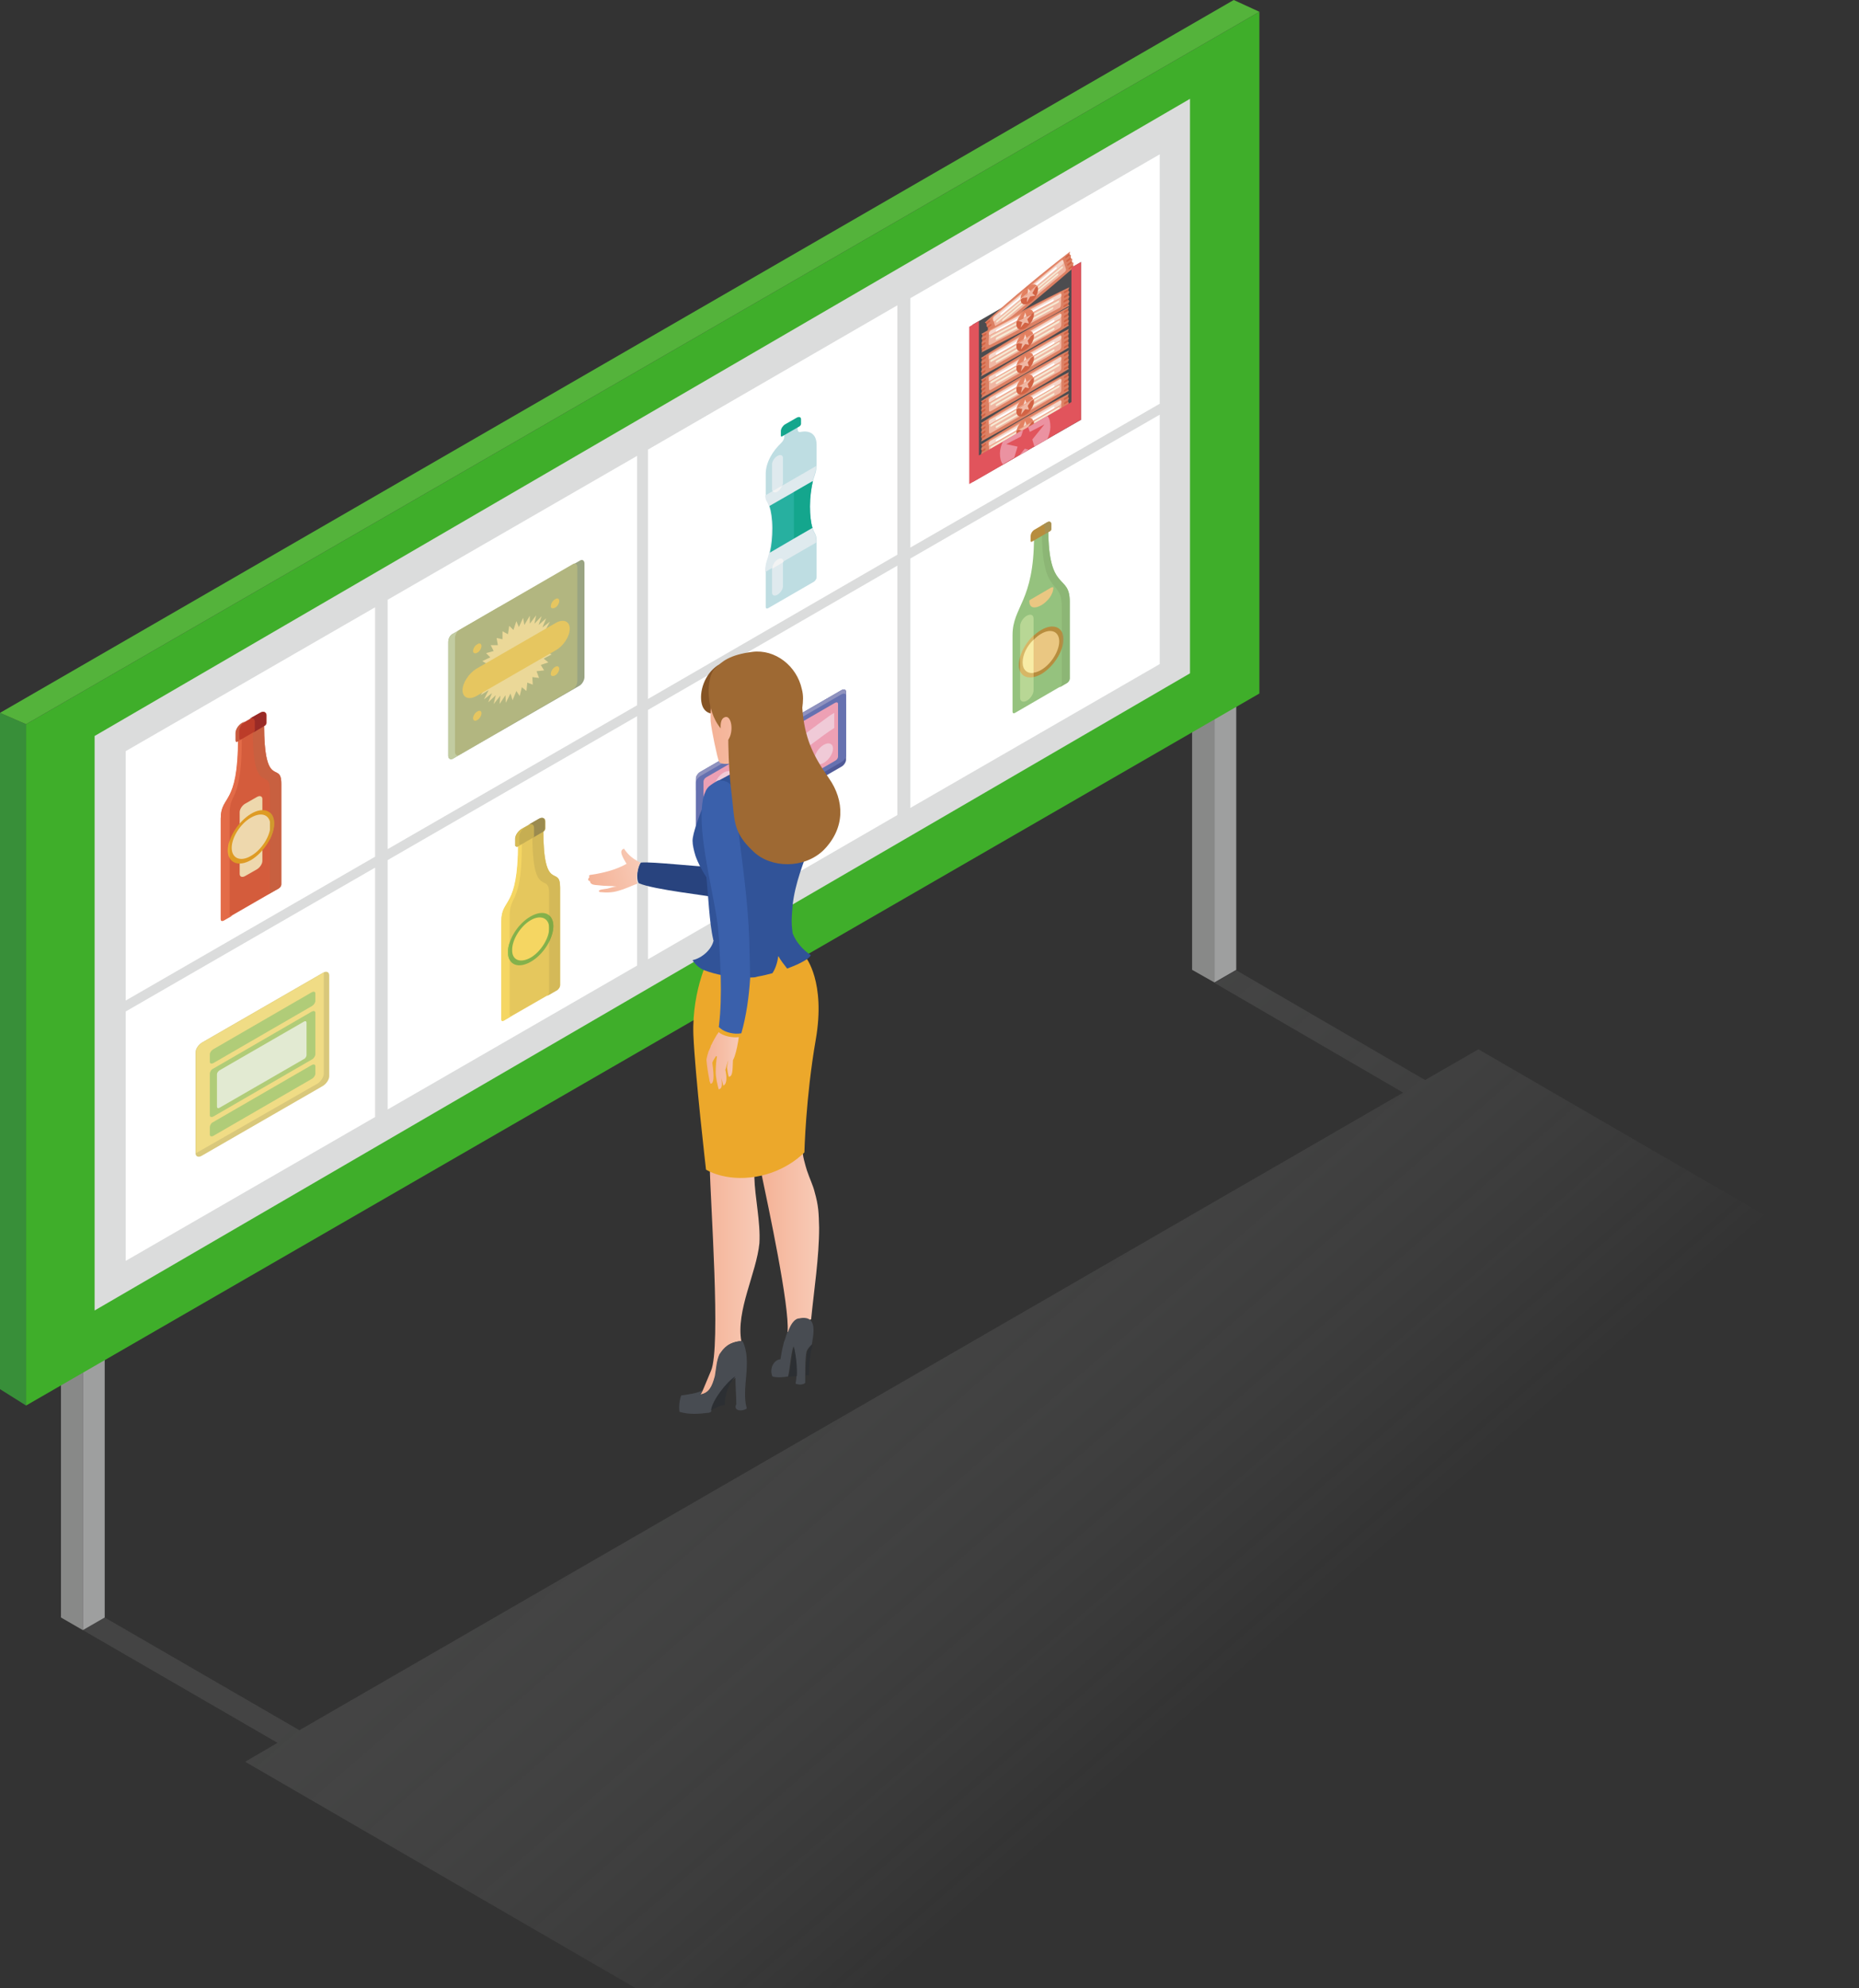 <?xml version="1.0" encoding="utf-8"?>
<!-- Generator: Adobe Illustrator 21.1.0, SVG Export Plug-In . SVG Version: 6.00 Build 0)  -->
<svg version="1.1" id="圖層_1" xmlns="http://www.w3.org/2000/svg" xmlns:xlink="http://www.w3.org/1999/xlink" x="0px" y="0px"
	 viewBox="0 0 442.1 472.7" style="enable-background:new 0 0 442.1 472.7;" xml:space="preserve">
<rect x="0" y="0" width="442.1" height="472.7" fill="#333333" stroke="none"/>
<style type="text/css">
	.st0{opacity:0.2;}
	.st1{fill:url(#SVGID_1_);}
	.st2{fill:#888988;}
	.st3{fill:#9E9F9F;}
	.st4{fill:#B4B4B5;}
	.st5{fill:#3FAE2A;}
	.st6{fill:#DBDCDC;}
	.st7{fill:#FFFFFF;}
	.st8{fill-rule:evenodd;clip-rule:evenodd;fill:#D45C3C;}
	.st9{fill-rule:evenodd;clip-rule:evenodd;fill:#C86040;}
	.st10{fill-rule:evenodd;clip-rule:evenodd;fill:#E36B48;}
	.st11{fill-rule:evenodd;clip-rule:evenodd;fill:#EED8AD;}
	.st12{fill-rule:evenodd;clip-rule:evenodd;fill:#DE9B24;}
	.st13{fill-rule:evenodd;clip-rule:evenodd;fill:#ECAC33;}
	.st14{fill-rule:evenodd;clip-rule:evenodd;fill:#D0992E;}
	.st15{fill-rule:evenodd;clip-rule:evenodd;fill:#E2CDA7;}
	.st16{fill-rule:evenodd;clip-rule:evenodd;fill:#BC3C29;}
	.st17{fill-rule:evenodd;clip-rule:evenodd;fill:#C85B3E;}
	.st18{fill-rule:evenodd;clip-rule:evenodd;fill:#992A26;}
	.st19{fill-rule:evenodd;clip-rule:evenodd;fill:#9AA482;}
	.st20{fill-rule:evenodd;clip-rule:evenodd;fill:#C2CCA1;}
	.st21{fill-rule:evenodd;clip-rule:evenodd;fill:#B2B680;}
	.st22{fill-rule:evenodd;clip-rule:evenodd;fill:#EBD898;}
	.st23{fill-rule:evenodd;clip-rule:evenodd;fill:#E6C660;}
	.st24{fill-rule:evenodd;clip-rule:evenodd;fill:#BEDDE2;}
	.st25{fill-rule:evenodd;clip-rule:evenodd;fill:#DFEAEE;}
	.st26{fill-rule:evenodd;clip-rule:evenodd;fill:#27B0A0;}
	.st27{fill-rule:evenodd;clip-rule:evenodd;fill:#14A68D;}
	.st28{fill-rule:evenodd;clip-rule:evenodd;fill:#F2F3F3;}
	.st29{fill-rule:evenodd;clip-rule:evenodd;fill:#4C4C4F;}
	.st30{fill-rule:evenodd;clip-rule:evenodd;fill:#DC8063;}
	.st31{fill-rule:evenodd;clip-rule:evenodd;fill:#F0B7A3;}
	.st32{fill-rule:evenodd;clip-rule:evenodd;fill:#F6EAD4;}
	.st33{fill-rule:evenodd;clip-rule:evenodd;fill:#D26344;}
	.st34{fill-rule:evenodd;clip-rule:evenodd;fill:#EE987A;}
	.st35{fill-rule:evenodd;clip-rule:evenodd;fill:#F5D8CC;}
	.st36{fill-rule:evenodd;clip-rule:evenodd;fill:#FFFFFF;}
	.st37{fill-rule:evenodd;clip-rule:evenodd;fill:#E38161;}
	.st38{fill-rule:evenodd;clip-rule:evenodd;fill:#E1545C;}
	.st39{fill-rule:evenodd;clip-rule:evenodd;fill:#EB92A1;}
	.st40{fill-rule:evenodd;clip-rule:evenodd;fill:#E5C75D;}
	.st41{fill-rule:evenodd;clip-rule:evenodd;fill:#D4B958;}
	.st42{fill-rule:evenodd;clip-rule:evenodd;fill:#F5D662;}
	.st43{fill-rule:evenodd;clip-rule:evenodd;fill:#C6AE52;}
	.st44{fill-rule:evenodd;clip-rule:evenodd;fill:#D7BB54;}
	.st45{fill-rule:evenodd;clip-rule:evenodd;fill:#9B8B4F;}
	.st46{fill-rule:evenodd;clip-rule:evenodd;fill:#84B14B;}
	.st47{fill-rule:evenodd;clip-rule:evenodd;fill:#8DBD4B;}
	.st48{fill-rule:evenodd;clip-rule:evenodd;fill:#80A945;}
	.st49{fill-rule:evenodd;clip-rule:evenodd;fill:#BCCEAD;}
	.st50{fill-rule:evenodd;clip-rule:evenodd;fill:#505A98;}
	.st51{fill-rule:evenodd;clip-rule:evenodd;fill:#8F92BF;}
	.st52{fill-rule:evenodd;clip-rule:evenodd;fill:#6671B0;}
	.st53{fill-rule:evenodd;clip-rule:evenodd;fill:#EDA0B4;}
	.st54{fill:#F0CAD7;}
	.st55{fill-rule:evenodd;clip-rule:evenodd;fill:#95C27E;}
	.st56{fill-rule:evenodd;clip-rule:evenodd;fill:#8CB675;}
	.st57{fill-rule:evenodd;clip-rule:evenodd;fill:#B78D3E;}
	.st58{fill-rule:evenodd;clip-rule:evenodd;fill:#A89152;}
	.st59{fill-rule:evenodd;clip-rule:evenodd;fill:#EAC782;}
	.st60{fill-rule:evenodd;clip-rule:evenodd;fill:#B8D795;}
	.st61{fill-rule:evenodd;clip-rule:evenodd;fill:#D7B766;}
	.st62{fill-rule:evenodd;clip-rule:evenodd;fill:#F8ECA6;}
	.st63{fill-rule:evenodd;clip-rule:evenodd;fill:#D9C87B;}
	.st64{fill-rule:evenodd;clip-rule:evenodd;fill:#F0DC85;}
	.st65{fill-rule:evenodd;clip-rule:evenodd;fill:#B0CC78;}
	.st66{fill-rule:evenodd;clip-rule:evenodd;fill:#E2EAD2;}
	.st67{fill:#388F39;}
	.st68{fill:#54B33B;}
	.st69{fill:#855324;}
	.st70{fill:url(#SVGID_2_);}
	.st71{fill:#28437E;}
	.st72{fill:#2C2F33;}
	.st73{fill:#484C52;}
	.st74{fill:url(#SVGID_3_);}
	.st75{fill:url(#SVGID_4_);}
	.st76{fill:#ECA82B;}
	.st77{fill:#315398;}
	.st78{fill:#3A60AB;}
	.st79{fill:url(#SVGID_5_);}
	.st80{fill:#9E6933;}
	.st81{fill:url(#SVGID_6_);}
</style>
<g class="st0">
	<linearGradient id="SVGID_1_" gradientUnits="userSpaceOnUse" x1="197.363" y1="288.572" x2="293.856" y2="399.965">
		<stop  offset="0" style="stop-color:#888988"/>
		<stop  offset="1" style="stop-color:#DBDCDC;stop-opacity:0"/>
	</linearGradient>
	<polygon class="st1" points="351.6,249.5 338.9,256.8 294,230.7 288.8,233.7 333.7,259.8 71.2,411.4 24.9,384.6 19.7,387.6 
		66,414.4 58.3,418.9 209.6,506.6 502.9,337.2 	"/>
</g>
<g>
	<polygon class="st2" points="19.7,387.6 14.5,384.6 14.5,309.2 19.7,312.2 	"/>
	<polygon class="st3" points="19.7,387.6 24.9,384.6 24.9,309.2 19.7,312.2 	"/>
	<polygon class="st4" points="24.9,309.2 19.7,306.2 14.5,309.2 19.7,312.2 	"/>
</g>
<g>
	<polygon class="st2" points="288.8,233.6 283.5,230.6 283.5,155.3 288.8,158.3 	"/>
	<polygon class="st3" points="288.8,233.6 294,230.6 294,155.3 288.8,158.3 	"/>
	<polygon class="st4" points="294,155.3 288.8,152.3 283.5,155.3 288.8,158.3 	"/>
</g>
<polygon class="st5" points="299.5,164.9 6.2,334.2 6.2,172.2 299.5,2.8 "/>
<polygon class="st6" points="283,160.1 22.5,311.6 22.5,175 283,23.5 "/>
<g>
	<polygon class="st7" points="89.2,203.7 29.9,237.9 29.9,178.6 89.2,144.4 	"/>
	<polygon class="st7" points="151.5,167.7 92.2,201.9 92.2,142.6 151.5,108.4 	"/>
	<polygon class="st7" points="213.4,131.9 154.1,166.2 154.1,106.9 213.4,72.6 	"/>
	<polygon class="st7" points="275.8,96 216.5,130.2 216.5,70.9 275.8,36.7 	"/>
	<polygon class="st7" points="89.2,265.6 29.9,299.8 29.9,240.5 89.2,206.3 	"/>
	<polygon class="st7" points="151.5,229.6 92.2,263.8 92.2,204.5 151.5,170.3 	"/>
	<polygon class="st7" points="213.4,193.8 154.1,228.1 154.1,168.8 213.4,134.5 	"/>
	<polygon class="st7" points="275.8,157.9 216.5,192.1 216.5,132.8 275.8,98.6 	"/>
</g>
<g>
	<g>
		<path class="st8" d="M56.7,175.6l6.1-3.5c0,16.2,4.1,8.5,4.1,14.3v23.9c0,0.4-0.3,0.8-0.7,1l-13,7.5c-0.4,0.2-0.7,0.1-0.7-0.3
			v-23.9C52.5,188.9,56.7,191.8,56.7,175.6z"/>
		<path class="st9" d="M66.9,210.3v-23.9c0-5.7-4.1,1.9-4.1-14.3l-2.1,1.2l-0.6,0.3v0.7c0.1,9.1,1.5,10.2,2.7,10.8
			c0.8,0.4,1.4,0.6,1.4,2.8v23.9c0,0.4-0.3,0.8-0.7,1l2.7-1.5C66.6,211.1,66.9,210.6,66.9,210.3z"/>
		<path class="st10" d="M54.6,217.4v-23.9c0-3.6,1.2-3.5,2-7.1c0.5-2,0.9-5.1,0.9-10.6l0-0.7l-0.9,0.5c0,16.2-4.1,13.3-4.1,19.1
			v23.9c0,0.4,0.3,0.5,0.7,0.3l2.1-1.2C54.9,217.9,54.6,217.7,54.6,217.4z"/>
	</g>
	<g>
		<path class="st11" d="M58.3,191.1l2.8-1.6c0.7-0.4,1.3-0.2,1.3,0.5v14.7c0,0.7-0.6,1.6-1.3,2l-2.8,1.6c-0.7,0.4-1.3,0.2-1.3-0.5
			v-14.7C57,192.4,57.6,191.5,58.3,191.1z"/>
		<path class="st12" d="M59.7,204.5c3-1.8,5.5-5.7,5.5-8.7c0-3-2.5-4.1-5.5-2.3c-3,1.8-5.5,5.7-5.5,8.7
			C54.2,205.2,56.7,206.2,59.7,204.5z"/>
		<path class="st11" d="M59.7,203.5c2.5-1.4,4.6-4.7,4.6-7.2c0-2.5-2-3.4-4.6-1.9c-2.5,1.4-4.6,4.7-4.6,7.2
			C55.1,204.1,57.2,205,59.7,203.5z"/>
		<path class="st13" d="M54.6,204c-0.3-0.5-0.4-1.1-0.4-1.8c0-0.7,0.1-1.5,0.4-2.3V204z"/>
		<path class="st14" d="M64.2,193.2c0.6,0.5,1,1.4,1,2.6c0,1.2-0.4,2.5-1,3.8V193.2z"/>
		<path class="st15" d="M64.2,195.7c0,0.2,0,0.4,0,0.6c0,0.2,0,0.4,0,0.7V195.7z"/>
	</g>
	<g>
		<path class="st16" d="M56.5,176.3l6.4-3.7c0.3-0.1,0.5-0.5,0.5-0.7v-1.8c0-0.8-0.7-1.1-1.5-0.6l-4.3,2.5c-0.8,0.5-1.5,1.5-1.5,2.4
			v1.8C56.1,176.4,56.3,176.5,56.5,176.3z"/>
		<path class="st17" d="M56.5,176.3l0.1-0.1l0.7-0.4c-0.2,0.1-0.4,0-0.4-0.2v-1.8c0-0.8,0.7-1.9,1.5-2.4l-0.9,0.5
			c-0.8,0.5-1.5,1.5-1.5,2.4v1.8C56.1,176.4,56.3,176.5,56.5,176.3z"/>
		<path class="st18" d="M60.2,174.2l2.5-1.5l0.1-0.1c0.3-0.1,0.5-0.5,0.5-0.7v-1.8c0-0.8-0.7-1.1-1.5-0.6l-2.7,1.5
			c0.8-0.5,1.5-0.2,1.5,0.6v1.8C60.7,173.7,60.5,174,60.2,174.2z"/>
	</g>
</g>
<g>
	<path class="st19" d="M107.7,150.7l30.2-17.4c0.6-0.4,1.1,0,1.1,0.7v27c0,0.7-0.5,1.6-1.1,2l-30.2,17.4c-0.6,0.3-1.1,0-1.1-0.7v-27
		C106.6,151.9,107,151,107.7,150.7z"/>
	<path class="st20" d="M107.7,150.7l11-6.4v29.7l-11,6.4c-0.6,0.3-1.1,0-1.1-0.7v-27C106.6,151.9,107,151,107.7,150.7z"/>
	<path class="st21" d="M109.2,149.8l27.1-15.7c0.5-0.3,1,0,1,0.8v27c0,0.7-0.4,1.6-1,1.9l-27.1,15.7c-0.5,0.3-1,0-1-0.8v-27
		C108.2,151,108.7,150.1,109.2,149.8z"/>
	<polygon class="st22" points="122.8,147.7 123.4,149.1 124.4,146.9 124.7,148.6 126,146.4 126,148.3 127.5,146.3 127.1,148.3 
		128.8,146.5 128.1,148.6 129.9,147 129,149.2 130.8,147.8 129.6,150 131.5,149 130,151 131.8,150.4 130.2,152.2 131.9,152 
		130.1,153.6 131.7,153.7 129.8,155.1 131.2,155.6 129.3,156.6 130.4,157.5 128.6,158.1 129.4,159.4 127.6,159.6 128.2,161.2 
		126.6,161 126.7,162.8 125.4,162.3 125.2,164.3 124.1,163.4 123.6,165.5 122.8,164.3 121.9,166.5 121.4,164.9 120.3,167.1 
		120.2,165.3 118.8,167.4 119,165.4 117.4,167.4 117.9,165.3 116.1,167 117,164.8 115.1,166.3 116.2,164.1 114.3,165.3 115.7,163.2 
		113.8,164.1 115.4,162.1 113.6,162.5 115.3,160.8 113.7,160.9 115.5,159.4 114,159.1 115.9,157.9 114.7,157.2 116.6,156.3 
		115.6,155.3 117.4,154.8 116.7,153.4 118.4,153.4 118.1,151.7 119.5,152 119.5,150.1 120.8,150.8 121.1,148.8 122.1,149.8 	"/>
	<path class="st23" d="M113.3,159l18.9-10.9c1.8-1,3.3-0.4,3.3,1.4l0,0c0,1.8-1.5,4.1-3.3,5.1l-18.9,10.9c-1.8,1-3.3,0.4-3.3-1.4
		l0,0C110,162.4,111.5,160.1,113.3,159z"/>
	<g>
		<g>
			<path class="st23" d="M113.5,155.2c0.6-0.3,1-1.1,1-1.6c0-0.6-0.5-0.8-1-0.4c-0.6,0.3-1,1.1-1,1.6
				C112.5,155.3,113,155.5,113.5,155.2z"/>
			<path class="st23" d="M132,144.5c0.6-0.3,1-1.1,1-1.6c0-0.6-0.5-0.8-1-0.4c-0.6,0.3-1,1.1-1,1.6
				C130.9,144.6,131.4,144.8,132,144.5z"/>
		</g>
		<g>
			<path class="st23" d="M113.5,171.2c0.6-0.3,1-1.1,1-1.6c0-0.6-0.5-0.8-1-0.4c-0.6,0.3-1,1.1-1,1.6S113,171.6,113.5,171.2z"/>
			<path class="st23" d="M132,160.6c0.6-0.3,1-1.1,1-1.6s-0.5-0.8-1-0.4c-0.6,0.3-1,1.1-1,1.6C130.9,160.7,131.4,160.9,132,160.6z"
				/>
		</g>
	</g>
</g>
<g>
	<g>
		<path class="st24" d="M194.2,105.8v4.7c0,0.8-0.1,1.5-0.4,2.4c-0.7,1.9-1.1,4.7-1.1,7.6c0,2.9,0.4,5.2,1.1,6.3
			c0.3,0.5,0.4,1.1,0.4,1.8v8.7c0,0.3-0.3,0.8-0.6,1l-10.9,6.3c-0.3,0.2-0.6,0.1-0.6-0.3v-8.7c0-0.8,0.1-1.5,0.4-2.4
			c0.7-1.9,1.1-4.7,1.1-7.6c0-2.9-0.4-5.2-1.1-6.3c-0.3-0.5-0.4-1.1-0.4-1.9v-4.7c0-2.8,1.7-5.5,3.7-7.4c0.4-0.4,0.7-0.9,0.7-1.4
			v-0.7l3.2-1.8v0.7c0,0.5,0.3,0.7,0.7,0.6C192.5,102.3,194.2,103.1,194.2,105.8z"/>
		<path class="st25" d="M194.1,110.8c0,0.7-0.2,1.3-0.4,2.1c-0.7,1.9-1.1,4.7-1.1,7.6c0,2.9,0.4,5.2,1.1,6.3
			c0.3,0.5,0.4,1.1,0.4,1.8v0.4l-12.1,7v-0.4c0-0.8,0.1-1.5,0.4-2.4c0.7-1.9,1.1-4.7,1.1-7.6c0-2.9-0.4-5.2-1.1-6.3
			c-0.3-0.4-0.4-0.9-0.4-1.5L194.1,110.8z"/>
		<path class="st26" d="M193.3,114.4c-0.4,1.7-0.7,3.9-0.7,6c0,2.1,0.2,3.8,0.6,5.1l-10.1,5.9c0.4-1.7,0.6-3.7,0.6-5.8
			c0-2.2-0.3-4-0.7-5.3L193.3,114.4z"/>
		<path class="st27" d="M186.1,103.7l4-2.3c0.2-0.1,0.4-0.4,0.4-0.6v-1.1c0-0.5-0.4-0.7-1-0.4l-2.8,1.6c-0.5,0.3-1,1-1,1.6v1.1
			C185.7,103.8,185.9,103.9,186.1,103.7z"/>
	</g>
	<g>
		<path class="st25" d="M184.9,108.4L184.9,108.4c0.7-0.4,1.3-0.2,1.3,0.5v5.9c0,0.7-0.6,1.6-1.3,2l0,0c-0.7,0.4-1.3,0.2-1.3-0.5
			v-5.9C183.6,109.7,184.2,108.8,184.9,108.4L184.9,108.4z M184.9,133L184.9,133c0.7-0.4,1.3-0.2,1.3,0.5v5.9c0,0.7-0.6,1.6-1.3,2
			l0,0c-0.7,0.4-1.3,0.2-1.3-0.5V135C183.6,134.3,184.2,133.4,184.9,133z"/>
		<path class="st28" d="M186.2,133.7l-2.5,1.5V135c0-0.7,0.6-1.6,1.3-2l0,0c0.7-0.4,1.3-0.2,1.3,0.5V133.7L186.2,133.7z
			 M183.7,116.8l2.3-1.3c-0.2,0.5-0.6,1.1-1.1,1.4l0,0C184.4,117.2,184,117.1,183.7,116.8z"/>
	</g>
	<path class="st27" d="M193.3,114.4c-0.4,1.7-0.7,3.9-0.7,6c0,2.1,0.2,3.8,0.6,5.1l-4.4,2.5V117L193.3,114.4z"/>
</g>
<g>
	<polygon class="st29" points="231.3,114.6 257.1,99.8 257.1,62.3 231.3,77.2 	"/>
	<g>
		<g>
			<g>
				<path class="st30" d="M234.2,76.7c6.7-6,13.4-11.6,20.3-16.9l-0.2,0.7l0.4,0.2l-0.1,0.7l0.4,0.2l-0.1,0.7l0.4,0.2l-0.1,0.7
					l0.4,0.2c-6.7,5.8-13.4,11.4-20.3,16.9l0.2-0.7l-0.4-0.2l0.2-0.7l-0.4-0.2l0.1-0.7l-0.4-0.2l0.1-0.7L234.2,76.7z"/>
				<path class="st31" d="M236.5,75.2L252.4,62c0.2-0.2,0.5-0.2,0.5,0l0.6,2c0.1,0.2-0.1,0.5-0.3,0.7L237.3,78
					c-0.2,0.2-0.5,0.2-0.5,0l-0.6-2C236.1,75.7,236.3,75.4,236.5,75.2z"/>
				<g>
					<path class="st32" d="M237.1,76.2l15.4-12.8c0.1-0.1,0.3-0.1,0.3,0v0c0,0.1,0,0.3-0.2,0.4l-15.4,12.8c-0.1,0.1-0.3,0.1-0.3,0
						l0,0C236.9,76.5,236.9,76.3,237.1,76.2z"/>
					<path class="st32" d="M238.1,74.4L251,63.6c0.1-0.1,0.3-0.1,0.3,0v0c0,0.1,0,0.3-0.2,0.4l-12.9,10.8c-0.1,0.1-0.3,0.1-0.3,0v0
						C237.9,74.7,237.9,74.5,238.1,74.4z"/>
					<path class="st32" d="M238.5,75.9l12.9-10.8c0.1-0.1,0.3-0.1,0.3,0l0,0c0,0.1,0,0.3-0.2,0.4l-12.9,10.8c-0.1,0.1-0.3,0.1-0.3,0
						v0C238.3,76.2,238.4,76,238.5,75.9z"/>
				</g>
				<g>
					<path class="st33" d="M234.4,76.8l0.8-0.6c0.1-0.1,0.2-0.1,0.3,0l0,0c0,0.1,0,0.3-0.2,0.4l-0.8,0.7l0.1-0.3L234.4,76.8
						L234.4,76.8z M235.3,79.8l0.1-0.3l-0.2-0.1l0.8-0.6c0.1-0.1,0.3-0.1,0.3,0l0,0c0,0.1,0,0.3-0.2,0.4L235.3,79.8L235.3,79.8z
						 M235.1,79l0.1-0.3l-0.2-0.1l0.8-0.6c0.1-0.1,0.3-0.1,0.3,0l0,0c0,0.1,0,0.3-0.2,0.4L235.1,79L235.1,79z M234.8,78.1l0.1-0.3
						l-0.2-0.1l0.8-0.6c0.1-0.1,0.3-0.1,0.3,0l0,0c0,0.1,0,0.3-0.2,0.4L234.8,78.1z"/>
					<path class="st33" d="M253.6,60.9l0.8-0.7l-0.1,0.3l0.2,0.1l-0.9,0.7c-0.1,0.1-0.3,0.1-0.3,0l0,0
						C253.4,61.2,253.4,61,253.6,60.9L253.6,60.9z M254.7,61.1l-0.1,0.3l0.2,0.1l-0.9,0.7c-0.1,0.1-0.3,0.1-0.3,0l0,0
						c0-0.1,0-0.3,0.2-0.4L254.7,61.1L254.7,61.1z M254.9,62l-0.1,0.3l0.2,0.1l-0.9,0.7c-0.1,0.1-0.2,0.1-0.3,0l0,0
						c0-0.1,0-0.3,0.2-0.4L254.9,62L254.9,62z M255.2,62.9l-0.1,0.3l0.2,0.1l-0.9,0.7c-0.1,0.1-0.3,0.1-0.3,0l0,0
						c0-0.1,0-0.3,0.2-0.4L255.2,62.9z"/>
				</g>
				<g>
					<path class="st33" d="M244.3,68.3c1.1-0.9,2.3-0.9,2.5,0c0.3,1-0.4,2.5-1.5,3.4c-1.1,0.9-2.3,0.9-2.5,0
						C242.5,70.7,243.2,69.2,244.3,68.3z"/>
					<polygon class="st31" points="244.5,68.6 245.1,69.3 246.3,68.3 245.5,69.7 246.2,70.3 245,70.5 244.2,71.9 244.3,70.7 
						243.2,70.9 244.4,69.9 					"/>
				</g>
			</g>
			<g>
				<path class="st34" d="M236.3,75.1l16-13.3c0.2-0.2,0.4-0.2,0.5,0l0.1,0.5c0.1,0.2-0.1,0.5-0.3,0.7l-16,13.3
					c-0.2,0.2-0.4,0.2-0.5,0l-0.1-0.5C235.9,75.6,236.1,75.3,236.3,75.1z"/>
				<path class="st35" d="M236.5,75.2L252.4,62c0.2-0.1,0.3-0.2,0.4-0.1l0.1,0.4c0.1,0.2-0.1,0.5-0.3,0.7l-16,13.3
					c-0.1,0.1-0.2,0.1-0.3,0.1l-0.1-0.4C236.1,75.7,236.3,75.4,236.5,75.2z"/>
				<path class="st36" d="M238.1,74.4L251,63.6c0.1-0.1,0.3-0.1,0.3,0v0c0,0.1,0,0.3-0.2,0.4l-12.9,10.8c-0.1,0.1-0.3,0.1-0.3,0v0
					C237.9,74.7,237.9,74.5,238.1,74.4z"/>
				<g>
					<path class="st37" d="M245.1,67.8c0.6-0.3,1.2-0.2,1.5,0.1l-3.9,3.2c0-0.7,0.3-1.5,0.9-2.1L245.1,67.8z"/>
					<polygon class="st35" points="244.5,68.6 245,69.2 244.4,69.8 					"/>
				</g>
			</g>
		</g>
		<g>
			<g>
				<path class="st30" d="M233.4,79.4c7-4.1,14-7.8,20.9-11.1L254,69l0.3,0.4l-0.3,0.7l0.3,0.4l-0.3,0.7l0.3,0.4l-0.3,0.7l0.3,0.4
					c-6.9,4-13.9,7.6-20.9,11.1l0.3-0.7l-0.3-0.4l0.3-0.7l-0.3-0.4l0.3-0.7l-0.3-0.4l0.3-0.7L233.4,79.4z"/>
				<path class="st31" d="M235.6,78.6l16.4-8.7c0.2-0.1,0.4,0,0.4,0.2l-0.1,2.5c0,0.3-0.2,0.6-0.5,0.7L235.5,82
					c-0.2,0.1-0.4,0-0.4-0.2l0.1-2.5C235.2,79.1,235.4,78.8,235.6,78.6z"/>
				<g>
					<path class="st32" d="M235.8,79.9l15.9-8.4c0.1-0.1,0.2,0,0.2,0.1v0c0,0.1-0.1,0.3-0.3,0.4l-15.9,8.4c-0.1,0.1-0.2,0-0.2-0.1v0
						C235.6,80.2,235.7,80,235.8,79.9z"/>
					<path class="st32" d="M237.1,78.3l13.3-7.1c0.1-0.1,0.2,0,0.2,0.1v0c0,0.1-0.1,0.3-0.3,0.4l-13.3,7.1c-0.1,0.1-0.2,0-0.2-0.1v0
						C236.9,78.5,237,78.4,237.1,78.3z"/>
					<path class="st32" d="M237,80.2l13.3-7.1c0.1-0.1,0.2,0,0.2,0.1l0,0c0,0.1-0.1,0.3-0.3,0.4L237,80.8c-0.1,0.1-0.2,0-0.2-0.1
						l0,0C236.8,80.5,236.9,80.3,237,80.2z"/>
				</g>
				<g>
					<path class="st33" d="M233.6,79.6l0.8-0.4c0.1-0.1,0.2,0,0.2,0.1l0,0c0,0.1-0.1,0.3-0.2,0.4l-0.8,0.4l0.2-0.3L233.6,79.6
						L233.6,79.6z M233.4,83.4l0.1-0.3l-0.1-0.2l0.8-0.4c0.1-0.1,0.2,0,0.2,0.1l0,0c0,0.1-0.1,0.3-0.2,0.4L233.4,83.4L233.4,83.4z
						 M233.4,82.3l0.1-0.3l-0.1-0.2l0.8-0.4c0.1-0.1,0.2,0,0.2,0.1l0,0c0,0.1-0.1,0.3-0.2,0.4L233.4,82.3L233.4,82.3z M233.5,81.2
						l0.1-0.3l-0.1-0.2l0.8-0.4c0.1-0.1,0.2,0,0.2,0.1l0,0c0,0.1-0.1,0.3-0.2,0.4L233.5,81.2z"/>
					<path class="st33" d="M253.3,69.2l0.9-0.5L254,69l0.1,0.2l-0.9,0.5c-0.1,0.1-0.2,0-0.2-0.1l0,0C253,69.4,253.1,69.2,253.3,69.2
						L253.3,69.2z M254.1,69.8l-0.1,0.3l0.1,0.2l-0.9,0.5c-0.1,0.1-0.2,0-0.2-0.1l0,0c0-0.1,0.1-0.3,0.2-0.4L254.1,69.8L254.1,69.8z
						 M254,70.9l-0.1,0.3l0.1,0.2l-0.9,0.5c-0.1,0.1-0.2,0-0.2-0.1l0,0c0-0.1,0.1-0.3,0.2-0.4L254,70.9L254,70.9z M254,72l-0.1,0.3
						l0.1,0.2l-0.9,0.5c-0.1,0.1-0.2,0-0.2-0.1l0,0c0-0.1,0.1-0.3,0.2-0.4L254,72z"/>
				</g>
				<g>
					<path class="st33" d="M243.9,73.8c1.2-0.6,2-0.1,2,1c-0.1,1.2-1,2.6-2.2,3.3c-1.2,0.6-2,0.1-2-1
						C241.7,75.9,242.7,74.4,243.9,73.8z"/>
					<polygon class="st31" points="243.8,74.3 244.2,75.3 245.4,74.7 244.3,75.9 244.7,76.9 243.7,76.7 242.7,77.9 243.1,76.6 
						242.2,76.3 243.4,75.7 					"/>
				</g>
			</g>
			<g>
				<path class="st34" d="M235.5,78.4l16.5-8.8c0.2-0.1,0.4,0,0.4,0.2l0,0.6c0,0.2-0.2,0.5-0.4,0.6l-16.5,8.7
					c-0.2,0.1-0.4,0-0.4-0.2l0-0.6C235.1,78.8,235.3,78.5,235.5,78.4z"/>
				<path class="st35" d="M235.6,78.6l16.4-8.7c0.2-0.1,0.3-0.1,0.4,0l0,0.4c0,0.2-0.2,0.5-0.4,0.6l-16.5,8.7
					c-0.1,0.1-0.2,0.1-0.3,0l0-0.5C235.2,79.1,235.4,78.8,235.6,78.6z"/>
				<path class="st36" d="M237.1,78.3l13.3-7.1c0.1-0.1,0.2,0,0.2,0.1v0c0,0.1-0.1,0.3-0.3,0.4l-13.3,7.1c-0.1,0.1-0.2,0-0.2-0.1v0
					C236.9,78.5,237,78.4,237.1,78.3z"/>
				<g>
					<path class="st37" d="M244.6,73.6c0.6-0.1,1,0.2,1.2,0.8l-4,2.1c0.2-0.7,0.7-1.5,1.3-2.1L244.6,73.6z"/>
					<polygon class="st35" points="243.8,74.3 244.1,75.2 243.4,75.6 					"/>
				</g>
			</g>
		</g>
		<g>
			<g>
				<path class="st30" d="M233.3,85.1c7-4.5,14-8.5,20.9-12.1l-0.3,0.7l0.3,0.4l-0.3,0.7l0.3,0.4l-0.3,0.7l0.3,0.4l-0.3,0.7l0.3,0.4
					c-6.9,4.3-13.9,8.3-20.9,12.1l0.3-0.7l-0.3-0.4l0.3-0.7l-0.3-0.4l0.3-0.7l-0.3-0.4l0.3-0.7L233.3,85.1z"/>
				<path class="st31" d="M235.6,84.2l16.4-9.5c0.2-0.1,0.4-0.1,0.4,0.2v2.4c0,0.2-0.2,0.6-0.4,0.7l-16.4,9.5
					c-0.2,0.1-0.4,0.1-0.4-0.2v-2.4C235.1,84.7,235.3,84.4,235.6,84.2z"/>
				<g>
					<path class="st32" d="M235.8,85.5l15.9-9.2c0.1-0.1,0.3,0,0.3,0.1v0c0,0.1-0.1,0.3-0.3,0.4L235.8,86c-0.1,0.1-0.3,0-0.3-0.1v0
						C235.5,85.7,235.7,85.6,235.8,85.5z"/>
					<path class="st32" d="M237.1,83.8l13.4-7.7c0.1-0.1,0.3,0,0.3,0.1v0c0,0.1-0.1,0.3-0.3,0.4l-13.4,7.7c-0.1,0.1-0.3,0-0.3-0.1v0
						C236.8,84.1,236.9,83.9,237.1,83.8z"/>
					<path class="st32" d="M237.1,85.7l13.4-7.7c0.1-0.1,0.3,0,0.3,0.1l0,0c0,0.1-0.1,0.3-0.3,0.4l-13.4,7.7c-0.1,0.1-0.3,0-0.3-0.1
						l0,0C236.8,85.9,236.9,85.8,237.1,85.7z"/>
				</g>
				<g>
					<path class="st33" d="M233.5,85.3l0.8-0.5c0.1-0.1,0.2,0,0.2,0.1l0,0c0,0.1-0.1,0.3-0.2,0.4l-0.8,0.5l0.1-0.3L233.5,85.3
						L233.5,85.3z M233.4,89l0.1-0.3l-0.1-0.2l0.8-0.5c0.1-0.1,0.2,0,0.2,0.1l0,0c0,0.1-0.1,0.3-0.2,0.4L233.4,89L233.4,89z
						 M233.4,87.9l0.1-0.3l-0.1-0.2l0.8-0.5c0.1-0.1,0.2,0,0.2,0.1l0,0c0,0.1-0.1,0.3-0.2,0.4L233.4,87.9L233.4,87.9z M233.4,86.9
						l0.1-0.3l-0.1-0.1l0.8-0.5c0.1-0.1,0.2,0,0.2,0.1l0,0c0,0.1-0.1,0.3-0.2,0.4L233.4,86.9z"/>
					<path class="st33" d="M253.2,73.9l0.9-0.5l-0.1,0.3l0.1,0.2l-0.9,0.5c-0.1,0.1-0.2,0-0.2-0.1l0,0C253,74.2,253.1,74,253.2,73.9
						L253.2,73.9z M254.1,74.5l-0.1,0.3l0.1,0.2l-0.9,0.5c-0.1,0.1-0.2,0-0.2-0.1l0,0c0-0.1,0.1-0.3,0.2-0.4L254.1,74.5L254.1,74.5z
						 M254.1,75.6l-0.1,0.3l0.1,0.2l-0.9,0.5c-0.1,0.1-0.2,0-0.2-0.1l0,0c0-0.1,0.1-0.3,0.2-0.4L254.1,75.6L254.1,75.6z M254.1,76.6
						l-0.1,0.3l0.1,0.2l-0.9,0.5c-0.1,0.1-0.2,0-0.2-0.1l0,0c0-0.1,0.1-0.3,0.2-0.4L254.1,76.6z"/>
				</g>
				<g>
					<path class="st33" d="M243.8,83.2c1.2-0.7,2.1-2.2,2.1-3.3c0-1.2-0.9-1.6-2.1-0.9c-1.2,0.7-2.1,2.2-2.1,3.3
						C241.7,83.5,242.6,83.9,243.8,83.2z"/>
					<polygon class="st31" points="243.8,79.5 244.1,80.5 245.3,79.7 244.4,81 244.7,82 243.8,81.8 242.8,83.1 243.1,81.7 
						242.2,81.6 243.4,80.9 					"/>
				</g>
			</g>
			<g>
				<path class="st34" d="M235.4,84l16.5-9.5c0.2-0.1,0.4-0.1,0.4,0.2v0.6c0,0.2-0.2,0.5-0.4,0.7l-16.5,9.5
					c-0.2,0.1-0.4,0.1-0.4-0.2v-0.6C235,84.4,235.2,84.1,235.4,84z"/>
				<path class="st35" d="M235.6,84.2l16.4-9.5c0.2-0.1,0.3-0.1,0.4,0v0.4c0,0.2-0.2,0.5-0.4,0.7l-16.5,9.5c-0.1,0.1-0.2,0.1-0.3,0
					v-0.5C235.1,84.7,235.3,84.4,235.6,84.2z"/>
				<path class="st36" d="M237.1,83.8l13.4-7.7c0.1-0.1,0.3,0,0.3,0.1v0c0,0.1-0.1,0.3-0.3,0.4l-13.4,7.7c-0.1,0.1-0.3,0-0.3-0.1v0
					C236.8,84.1,236.9,83.9,237.1,83.8z"/>
				<g>
					<path class="st37" d="M244.5,78.7c0.6-0.1,1.1,0.1,1.2,0.7l-4,2.3c0.2-0.7,0.6-1.5,1.2-2.1L244.5,78.7z"/>
					<polygon class="st35" points="243.8,79.5 244.1,80.4 243.4,80.8 					"/>
				</g>
			</g>
		</g>
		<g>
			<g>
				<path class="st30" d="M233.3,90.3c7-4.5,14-8.5,20.9-12.1l-0.3,0.7l0.3,0.4l-0.3,0.7l0.3,0.4l-0.3,0.7l0.3,0.4l-0.3,0.7l0.3,0.4
					c-6.9,4.3-13.9,8.3-20.9,12.1l0.3-0.7l-0.3-0.4l0.3-0.7l-0.3-0.4l0.3-0.7l-0.3-0.4l0.3-0.7L233.3,90.3z"/>
				<path class="st31" d="M235.6,89.4l16.4-9.5c0.2-0.1,0.4-0.1,0.4,0.2v2.4c0,0.2-0.2,0.6-0.4,0.7l-16.4,9.5
					c-0.2,0.1-0.4,0.1-0.4-0.2v-2.4C235.1,89.8,235.3,89.5,235.6,89.4z"/>
				<g>
					<path class="st32" d="M235.8,90.6l15.9-9.2c0.1-0.1,0.3,0,0.3,0.1v0c0,0.1-0.1,0.3-0.3,0.4l-15.9,9.2c-0.1,0.1-0.3,0-0.3-0.1v0
						C235.5,90.9,235.7,90.7,235.8,90.6z"/>
					<path class="st32" d="M237.1,89l13.4-7.7c0.1-0.1,0.3,0,0.3,0.1v0c0,0.1-0.1,0.3-0.3,0.4l-13.4,7.7c-0.1,0.1-0.3,0-0.3-0.1v0
						C236.8,89.2,236.9,89,237.1,89z"/>
					<path class="st32" d="M237.1,90.8l13.4-7.7c0.1-0.1,0.3,0,0.3,0.1l0,0c0,0.1-0.1,0.3-0.3,0.4l-13.4,7.7c-0.1,0.1-0.3,0-0.3-0.1
						l0,0C236.8,91.1,236.9,90.9,237.1,90.8z"/>
				</g>
				<g>
					<path class="st33" d="M233.5,90.5l0.8-0.5c0.1-0.1,0.2,0,0.2,0.1l0,0c0,0.1-0.1,0.3-0.2,0.4l-0.8,0.5l0.1-0.3L233.5,90.5
						L233.5,90.5z M233.4,94.1l0.1-0.3l-0.1-0.2l0.8-0.5c0.1-0.1,0.2,0,0.2,0.1l0,0c0,0.1-0.1,0.3-0.2,0.4L233.4,94.1L233.4,94.1z
						 M233.4,93.1l0.1-0.3l-0.1-0.2l0.8-0.5c0.1-0.1,0.2,0,0.2,0.1l0,0c0,0.1-0.1,0.3-0.2,0.4L233.4,93.1L233.4,93.1z M233.4,92
						l0.1-0.3l-0.1-0.1l0.8-0.5c0.1-0.1,0.2,0,0.2,0.1l0,0c0,0.1-0.1,0.3-0.2,0.4L233.4,92z"/>
					<path class="st33" d="M253.2,79.1l0.9-0.5l-0.1,0.3l0.1,0.2l-0.9,0.5c-0.1,0.1-0.2,0-0.2-0.1l0,0
						C253,79.3,253.1,79.2,253.2,79.1L253.2,79.1z M254.1,79.6l-0.1,0.3l0.1,0.2l-0.9,0.5c-0.1,0.1-0.2,0-0.2-0.1l0,0
						c0-0.1,0.1-0.3,0.2-0.4L254.1,79.6L254.1,79.6z M254.1,80.7l-0.1,0.3l0.1,0.2l-0.9,0.5c-0.1,0.1-0.2,0-0.2-0.1l0,0
						c0-0.1,0.1-0.3,0.2-0.4L254.1,80.7L254.1,80.7z M254.1,81.8l-0.1,0.3l0.1,0.2l-0.9,0.5c-0.1,0.1-0.2,0-0.2-0.1l0,0
						c0-0.1,0.1-0.3,0.2-0.4L254.1,81.8z"/>
				</g>
				<g>
					<path class="st33" d="M243.8,88.4c1.2-0.7,2.1-2.2,2.1-3.3c0-1.2-0.9-1.6-2.1-0.9c-1.2,0.7-2.1,2.2-2.1,3.3
						C241.7,88.7,242.6,89.1,243.8,88.4z"/>
					<polygon class="st31" points="243.8,84.7 244.1,85.6 245.3,84.9 244.4,86.2 244.7,87.1 243.8,87 242.8,88.3 243.1,86.9 
						242.2,86.7 243.4,86 					"/>
				</g>
			</g>
			<g>
				<path class="st34" d="M235.4,89.2l16.5-9.5c0.2-0.1,0.4-0.1,0.4,0.2v0.6c0,0.2-0.2,0.5-0.4,0.7l-16.5,9.5
					c-0.2,0.1-0.4,0.1-0.4-0.2v-0.6C235,89.6,235.2,89.3,235.4,89.2z"/>
				<path class="st35" d="M235.6,89.4l16.4-9.5c0.2-0.1,0.3-0.1,0.4,0v0.4c0,0.2-0.2,0.5-0.4,0.7l-16.5,9.5c-0.1,0.1-0.2,0.1-0.3,0
					v-0.5C235.1,89.8,235.3,89.5,235.6,89.4z"/>
				<path class="st36" d="M237.1,89l13.4-7.7c0.1-0.1,0.3,0,0.3,0.1v0c0,0.1-0.1,0.3-0.3,0.4l-13.4,7.7c-0.1,0.1-0.3,0-0.3-0.1v0
					C236.8,89.2,236.9,89,237.1,89z"/>
				<g>
					<path class="st37" d="M244.5,83.9c0.6-0.1,1.1,0.1,1.2,0.7l-4,2.3c0.2-0.7,0.6-1.5,1.2-2.1L244.5,83.9z"/>
					<polygon class="st35" points="243.8,84.7 244.1,85.5 243.4,85.9 					"/>
				</g>
			</g>
		</g>
		<g>
			<g>
				<path class="st30" d="M233.3,95.4c7-4.5,14-8.5,20.9-12.1l-0.3,0.7l0.3,0.4l-0.3,0.7l0.3,0.4l-0.3,0.7l0.3,0.4l-0.3,0.7l0.3,0.4
					c-6.9,4.3-13.9,8.3-20.9,12.1l0.3-0.7l-0.3-0.4l0.3-0.7l-0.3-0.4l0.3-0.7l-0.3-0.4l0.3-0.7L233.3,95.4z"/>
				<path class="st31" d="M235.6,94.5l16.4-9.5c0.2-0.1,0.4-0.1,0.4,0.2v2.4c0,0.2-0.2,0.6-0.4,0.7l-16.4,9.5
					c-0.2,0.1-0.4,0.1-0.4-0.2v-2.4C235.1,95,235.3,94.7,235.6,94.5z"/>
				<g>
					<path class="st32" d="M235.8,95.8l15.9-9.2c0.1-0.1,0.3,0,0.3,0.1l0,0c0,0.1-0.1,0.3-0.3,0.4l-15.9,9.2c-0.1,0.1-0.3,0-0.3-0.1
						l0,0C235.5,96.1,235.7,95.9,235.8,95.8z"/>
					<path class="st32" d="M237.1,94.1l13.4-7.7c0.1-0.1,0.3,0,0.3,0.1v0c0,0.1-0.1,0.3-0.3,0.4l-13.4,7.7c-0.1,0.1-0.3,0-0.3-0.1v0
						C236.8,94.4,236.9,94.2,237.1,94.1z"/>
					<path class="st32" d="M237.1,96l13.4-7.7c0.1-0.1,0.3,0,0.3,0.1l0,0c0,0.1-0.1,0.3-0.3,0.4l-13.4,7.7c-0.1,0.1-0.3,0-0.3-0.1
						l0,0C236.8,96.3,236.9,96.1,237.1,96z"/>
				</g>
				<g>
					<path class="st33" d="M233.5,95.6l0.8-0.5c0.1-0.1,0.2,0,0.2,0.1l0,0c0,0.1-0.1,0.3-0.2,0.4l-0.8,0.5l0.1-0.3L233.5,95.6
						L233.5,95.6z M233.4,99.3l0.1-0.3l-0.1-0.2l0.8-0.5c0.1-0.1,0.2,0,0.2,0.1l0,0c0,0.1-0.1,0.3-0.2,0.4L233.4,99.3L233.4,99.3z
						 M233.4,98.2l0.1-0.3l-0.1-0.2l0.8-0.5c0.1-0.1,0.2,0,0.2,0.1l0,0c0,0.1-0.1,0.3-0.2,0.4L233.4,98.2L233.4,98.2z M233.4,97.2
						l0.1-0.3l-0.1-0.1l0.8-0.5c0.1-0.1,0.2,0,0.2,0.1l0,0c0,0.1-0.1,0.3-0.2,0.4L233.4,97.2z"/>
					<path class="st33" d="M253.2,84.2l0.9-0.5l-0.1,0.3l0.1,0.2l-0.9,0.5c-0.1,0.1-0.2,0-0.2-0.1l0,0
						C253,84.5,253.1,84.3,253.2,84.2L253.2,84.2z M254.1,84.8l-0.1,0.3l0.1,0.2l-0.9,0.5c-0.1,0.1-0.2,0-0.2-0.1l0,0
						c0-0.1,0.1-0.3,0.2-0.4L254.1,84.8L254.1,84.8z M254.1,85.9l-0.1,0.3l0.1,0.2l-0.9,0.5c-0.1,0.1-0.2,0-0.2-0.1l0,0
						c0-0.1,0.1-0.3,0.2-0.4L254.1,85.9L254.1,85.9z M254.1,86.9l-0.1,0.3l0.1,0.2l-0.9,0.5c-0.1,0.1-0.2,0-0.2-0.1l0,0
						c0-0.1,0.1-0.3,0.2-0.4L254.1,86.9z"/>
				</g>
				<g>
					<path class="st33" d="M243.8,93.5c1.2-0.7,2.1-2.2,2.1-3.3c0-1.2-0.9-1.6-2.1-0.9c-1.2,0.7-2.1,2.2-2.1,3.3
						C241.7,93.8,242.6,94.2,243.8,93.5z"/>
					<polygon class="st31" points="243.8,89.8 244.1,90.8 245.3,90.1 244.4,91.3 244.7,92.3 243.8,92.1 242.8,93.4 243.1,92 
						242.2,91.9 243.4,91.2 					"/>
				</g>
			</g>
			<g>
				<path class="st34" d="M235.4,94.3l16.5-9.5c0.2-0.1,0.4-0.1,0.4,0.2v0.6c0,0.2-0.2,0.5-0.4,0.7l-16.5,9.5
					c-0.2,0.1-0.4,0.1-0.4-0.2V95C235,94.7,235.2,94.5,235.4,94.3z"/>
				<path class="st35" d="M235.6,94.5l16.4-9.5c0.2-0.1,0.3-0.1,0.4,0v0.4c0,0.2-0.2,0.5-0.4,0.7l-16.5,9.5c-0.1,0.1-0.2,0.1-0.3,0
					v-0.5C235.1,95,235.3,94.7,235.6,94.5z"/>
				<path class="st36" d="M237.1,94.1l13.4-7.7c0.1-0.1,0.3,0,0.3,0.1v0c0,0.1-0.1,0.3-0.3,0.4l-13.4,7.7c-0.1,0.1-0.3,0-0.3-0.1v0
					C236.8,94.4,236.9,94.2,237.1,94.1z"/>
				<g>
					<path class="st37" d="M244.5,89.1c0.6-0.1,1.1,0.1,1.2,0.7l-4,2.3c0.2-0.7,0.6-1.5,1.2-2.1L244.5,89.1z"/>
					<polygon class="st35" points="243.8,89.8 244.1,90.7 243.4,91.1 					"/>
				</g>
			</g>
		</g>
		<g>
			<g>
				<path class="st30" d="M233.3,100.6c7-4.5,14-8.5,20.9-12.1l-0.3,0.7l0.3,0.4l-0.3,0.7l0.3,0.4l-0.3,0.7l0.3,0.4l-0.3,0.7
					l0.3,0.4c-6.9,4.3-13.9,8.3-20.9,12.1l0.3-0.7l-0.3-0.4l0.3-0.7l-0.3-0.4l0.3-0.7l-0.3-0.4l0.3-0.7L233.3,100.6z"/>
				<path class="st31" d="M235.6,99.7l16.4-9.5c0.2-0.1,0.4-0.1,0.4,0.2v2.4c0,0.2-0.2,0.6-0.4,0.7l-16.4,9.5
					c-0.2,0.1-0.4,0.1-0.4-0.2v-2.4C235.1,100.1,235.3,99.8,235.6,99.7z"/>
				<g>
					<path class="st32" d="M235.8,100.9l15.9-9.2c0.1-0.1,0.3,0,0.3,0.1l0,0c0,0.1-0.1,0.3-0.3,0.4l-15.9,9.2
						c-0.1,0.1-0.3,0-0.3-0.1l0,0C235.5,101.2,235.7,101,235.8,100.9z"/>
					<path class="st32" d="M237.1,99.3l13.4-7.7c0.1-0.1,0.3,0,0.3,0.1v0c0,0.1-0.1,0.3-0.3,0.4l-13.4,7.7c-0.1,0.1-0.3,0-0.3-0.1v0
						C236.8,99.5,236.9,99.3,237.1,99.3z"/>
					<path class="st32" d="M237.1,101.2l13.4-7.7c0.1-0.1,0.3,0,0.3,0.1v0c0,0.1-0.1,0.3-0.3,0.4l-13.4,7.7c-0.1,0.1-0.3,0-0.3-0.1
						v0C236.8,101.4,236.9,101.2,237.1,101.2z"/>
				</g>
				<g>
					<path class="st33" d="M233.5,100.8l0.8-0.5c0.1-0.1,0.2,0,0.2,0.1l0,0c0,0.1-0.1,0.3-0.2,0.4l-0.8,0.5l0.1-0.3L233.5,100.8
						L233.5,100.8z M233.4,104.4l0.1-0.3l-0.1-0.2l0.8-0.5c0.1-0.1,0.2,0,0.2,0.1l0,0c0,0.1-0.1,0.3-0.2,0.4L233.4,104.4
						L233.4,104.4z M233.4,103.4l0.1-0.3l-0.1-0.2l0.8-0.5c0.1-0.1,0.2,0,0.2,0.1l0,0c0,0.1-0.1,0.3-0.2,0.4L233.4,103.4
						L233.4,103.4z M233.4,102.3l0.1-0.3l-0.1-0.1l0.8-0.5c0.1-0.1,0.2,0,0.2,0.1l0,0c0,0.1-0.1,0.3-0.2,0.4L233.4,102.3z"/>
					<path class="st33" d="M253.2,89.4l0.9-0.5l-0.1,0.3l0.1,0.2l-0.9,0.5c-0.1,0.1-0.2,0-0.2-0.1l0,0
						C253,89.6,253.1,89.5,253.2,89.4L253.2,89.4z M254.1,90l-0.1,0.3l0.1,0.2l-0.9,0.5c-0.1,0.1-0.2,0-0.2-0.1l0,0
						c0-0.1,0.1-0.3,0.2-0.4L254.1,90L254.1,90z M254.1,91l-0.1,0.3l0.1,0.2l-0.9,0.5c-0.1,0.1-0.2,0-0.2-0.1l0,0
						c0-0.1,0.1-0.3,0.2-0.4L254.1,91L254.1,91z M254.1,92.1l-0.1,0.3l0.1,0.2l-0.9,0.5c-0.1,0.1-0.2,0-0.2-0.1l0,0
						c0-0.1,0.1-0.3,0.2-0.4L254.1,92.1z"/>
				</g>
				<g>
					<path class="st33" d="M243.8,98.7c1.2-0.7,2.1-2.2,2.1-3.3c0-1.2-0.9-1.6-2.1-0.9c-1.2,0.7-2.1,2.2-2.1,3.3
						C241.7,99,242.6,99.4,243.8,98.7z"/>
					<polygon class="st31" points="243.8,95 244.1,95.9 245.3,95.2 244.4,96.5 244.7,97.4 243.8,97.3 242.8,98.6 243.1,97.2 
						242.2,97.1 243.4,96.4 					"/>
				</g>
			</g>
			<g>
				<path class="st34" d="M235.4,99.5l16.5-9.5c0.2-0.1,0.4-0.1,0.4,0.2v0.6c0,0.2-0.2,0.5-0.4,0.7l-16.5,9.5
					c-0.2,0.1-0.4,0.1-0.4-0.2v-0.6C235,99.9,235.2,99.6,235.4,99.5z"/>
				<path class="st35" d="M235.6,99.7l16.4-9.5c0.2-0.1,0.3-0.1,0.4,0v0.4c0,0.2-0.2,0.5-0.4,0.7l-16.5,9.5c-0.1,0.1-0.2,0.1-0.3,0
					v-0.5C235.1,100.1,235.3,99.8,235.6,99.7z"/>
				<path class="st36" d="M237.1,99.3l13.4-7.7c0.1-0.1,0.3,0,0.3,0.1v0c0,0.1-0.1,0.3-0.3,0.4l-13.4,7.7c-0.1,0.1-0.3,0-0.3-0.1v0
					C236.8,99.5,236.9,99.3,237.1,99.3z"/>
				<g>
					<path class="st37" d="M244.5,94.2c0.6-0.1,1.1,0.1,1.2,0.7l-4,2.3c0.2-0.7,0.6-1.5,1.2-2.1L244.5,94.2z"/>
					<polygon class="st35" points="243.8,95 244.1,95.8 243.4,96.2 					"/>
				</g>
			</g>
		</g>
		<g>
			<g>
				<path class="st30" d="M233.3,105.7c7-4.5,14-8.5,20.9-12.1l-0.3,0.7l0.3,0.4l-0.3,0.7l0.3,0.4l-0.3,0.7l0.3,0.4l-0.3,0.7
					l0.3,0.4c-6.9,4.3-13.9,8.3-20.9,12.1l0.3-0.7l-0.3-0.4l0.3-0.7l-0.3-0.4l0.3-0.7l-0.3-0.4l0.3-0.7L233.3,105.7z"/>
				<path class="st31" d="M235.6,104.8l16.4-9.5c0.2-0.1,0.4-0.1,0.4,0.2V98c0,0.2-0.2,0.6-0.4,0.7l-16.4,9.5
					c-0.2,0.1-0.4,0.1-0.4-0.2v-2.4C235.1,105.3,235.3,105,235.6,104.8z"/>
				<g>
					<path class="st32" d="M235.8,106.1l15.9-9.2c0.1-0.1,0.3,0,0.3,0.1v0c0,0.1-0.1,0.3-0.3,0.4l-15.9,9.2c-0.1,0.1-0.3,0-0.3-0.1
						v0C235.5,106.4,235.7,106.2,235.8,106.1z"/>
					<path class="st32" d="M237.1,104.4l13.4-7.7c0.1-0.1,0.3,0,0.3,0.1v0c0,0.1-0.1,0.3-0.3,0.4l-13.4,7.7c-0.1,0.1-0.3,0-0.3-0.1
						v0C236.8,104.7,236.9,104.5,237.1,104.4z"/>
					<path class="st32" d="M237.1,106.3l13.4-7.7c0.1-0.1,0.3,0,0.3,0.1v0c0,0.1-0.1,0.3-0.3,0.4l-13.4,7.7c-0.1,0.1-0.3,0-0.3-0.1
						v0C236.8,106.6,236.9,106.4,237.1,106.3z"/>
				</g>
				<g>
					<path class="st33" d="M233.5,105.9l0.8-0.5c0.1-0.1,0.2,0,0.2,0.1l0,0c0,0.1-0.1,0.3-0.2,0.4l-0.8,0.5l0.1-0.3L233.5,105.9
						L233.5,105.9z M233.4,109.6l0.1-0.3l-0.1-0.2l0.8-0.5c0.1-0.1,0.2,0,0.2,0.1l0,0c0,0.1-0.1,0.3-0.2,0.4L233.4,109.6
						L233.4,109.6z M233.4,108.5l0.1-0.3l-0.1-0.2l0.8-0.5c0.1-0.1,0.2,0,0.2,0.1l0,0c0,0.1-0.1,0.3-0.2,0.4L233.4,108.5
						L233.4,108.5z M233.4,107.5l0.1-0.3l-0.1-0.1l0.8-0.5c0.1-0.1,0.2,0,0.2,0.1l0,0c0,0.1-0.1,0.3-0.2,0.4L233.4,107.5z"/>
					<path class="st33" d="M253.2,94.6l0.9-0.5l-0.1,0.3l0.1,0.2l-0.9,0.5c-0.1,0.1-0.2,0-0.2-0.1l0,0
						C253,94.8,253.1,94.6,253.2,94.6L253.2,94.6z M254.1,95.1l-0.1,0.3l0.1,0.2l-0.9,0.5c-0.1,0.1-0.2,0-0.2-0.1l0,0
						c0-0.1,0.1-0.3,0.2-0.4L254.1,95.1L254.1,95.1z M254.1,96.2l-0.1,0.3l0.1,0.2l-0.9,0.5c-0.1,0.1-0.2,0-0.2-0.1l0,0
						c0-0.1,0.1-0.3,0.2-0.4L254.1,96.2L254.1,96.2z M254.1,97.2l-0.1,0.3l0.1,0.2l-0.9,0.5c-0.1,0.1-0.2,0-0.2-0.1l0,0
						c0-0.1,0.1-0.3,0.2-0.4L254.1,97.2z"/>
				</g>
				<g>
					<path class="st33" d="M243.8,103.9c1.2-0.7,2.1-2.2,2.1-3.3c0-1.2-0.9-1.6-2.1-0.9c-1.2,0.7-2.1,2.2-2.1,3.3
						C241.7,104.1,242.6,104.5,243.8,103.9z"/>
					<polygon class="st31" points="243.8,100.1 244.1,101.1 245.3,100.4 244.4,101.7 244.7,102.6 243.8,102.5 242.8,103.7 
						243.1,102.4 242.2,102.2 243.4,101.5 					"/>
				</g>
			</g>
			<g>
				<path class="st34" d="M235.4,104.6l16.5-9.5c0.2-0.1,0.4-0.1,0.4,0.2v0.6c0,0.2-0.2,0.5-0.4,0.7l-16.5,9.5
					c-0.2,0.1-0.4,0.1-0.4-0.2v-0.6C235,105.1,235.2,104.8,235.4,104.6z"/>
				<path class="st35" d="M235.6,104.8l16.4-9.5c0.2-0.1,0.3-0.1,0.4,0v0.4c0,0.2-0.2,0.5-0.4,0.7l-16.5,9.5c-0.1,0.1-0.2,0.1-0.3,0
					v-0.5C235.1,105.3,235.3,105,235.6,104.8z"/>
				<path class="st36" d="M237.1,104.4l13.4-7.7c0.1-0.1,0.3,0,0.3,0.1v0c0,0.1-0.1,0.3-0.3,0.4l-13.4,7.7c-0.1,0.1-0.3,0-0.3-0.1v0
					C236.8,104.7,236.9,104.5,237.1,104.4z"/>
				<g>
					<path class="st37" d="M244.5,99.4c0.6-0.1,1.1,0.1,1.2,0.7l-4,2.3c0.2-0.7,0.6-1.5,1.2-2.1L244.5,99.4z"/>
					<polygon class="st35" points="243.8,100.1 244.1,101 243.4,101.4 					"/>
				</g>
			</g>
		</g>
	</g>
	<polygon class="st38" points="232.8,108.3 254.8,95.6 254.8,63.6 257.1,62.3 257.1,94.3 257.1,99.8 254.8,101.1 232.8,113.8 
		230.5,115.1 230.5,109.6 230.5,77.7 232.8,76.3 	"/>
	<path class="st39" d="M249.1,98.9c0.5,0.6,0.7,1.5,0.7,2.6c0,0.9-0.3,1.9-0.7,2.9l-3.1,1.8l-0.5-1.7l2.9-3.6l-3.5,1.8l-0.3-0.9
		v-0.3L249.1,98.9L249.1,98.9z M244.6,106.9L244.6,106.9L244.6,106.9L244.6,106.9z M244.6,101.8l-0.1-0.3l0.1-0.1V101.8L244.6,101.8
		z M244.6,106.9L244.6,106.9l-1.7,1.1v-0.3l0.8-1L244.6,106.9L244.6,106.9z M242.9,103.6v-1.1l0.4-0.2L242.9,103.6z M242.9,102.4
		v1.1l-0.1,0.3l-3.5,1.8l2.7,0.6l-0.8,2.6l-2.7,1.6c-0.5-0.6-0.7-1.5-0.7-2.6c0-0.9,0.3-1.9,0.7-2.8L242.9,102.4L242.9,102.4z
		 M242.9,107.7l-0.4,0.5l0.4-0.2V107.7z"/>
</g>
<g>
	<g>
		<path class="st40" d="M123.3,200.5l5.9-3.4c0,15.8,4,8.3,4,13.9v23.3c0,0.4-0.3,0.8-0.6,1l-12.7,7.3c-0.4,0.2-0.6,0.1-0.6-0.3
			v-23.3C119.2,213.5,123.3,216.3,123.3,200.5z"/>
		<path class="st41" d="M133.2,234.3V211c0-5.6-4,1.8-4-13.9l-2,1.2l-0.6,0.3v0.7c0.1,8.9,1.5,9.9,2.6,10.5c0.8,0.4,1.4,0.5,1.4,2.8
			v23.3c0,0.4-0.3,0.8-0.6,1l2.6-1.5C132.9,235.1,133.2,234.6,133.2,234.3z"/>
		<path class="st42" d="M121.2,241.2v-23.3c0-3.5,1.1-3.4,2-6.9c0.5-1.9,0.9-5,0.9-10.3l0-0.7l-0.9,0.5c0,15.8-4,13-4,18.6v23.3
			c0,0.4,0.3,0.5,0.6,0.3l2-1.2C121.5,241.7,121.2,241.5,121.2,241.2z"/>
	</g>
	<g>
		<path class="st43" d="M123.1,201.3l6.2-3.6c0.2-0.1,0.4-0.5,0.4-0.7v-1.7c0-0.8-0.7-1.1-1.5-0.6l-4.2,2.4
			c-0.8,0.5-1.5,1.5-1.5,2.3v1.7C122.7,201.3,122.9,201.4,123.1,201.3z"/>
		<path class="st44" d="M123.1,201.3l0.1-0.1l0.7-0.4c-0.2,0.1-0.4,0-0.4-0.2v-1.7c0-0.8,0.7-1.8,1.5-2.3l-0.9,0.5
			c-0.8,0.5-1.5,1.5-1.5,2.3v1.7C122.7,201.3,122.9,201.4,123.1,201.3z"/>
		<path class="st45" d="M126.7,199.2l2.4-1.4l0.1-0.1c0.2-0.1,0.4-0.5,0.4-0.7v-1.7c0-0.8-0.7-1.1-1.5-0.6l-2.6,1.5
			c0.8-0.5,1.5-0.2,1.5,0.6v1.7C127.1,198.8,126.9,199.1,126.7,199.2z"/>
	</g>
	<g>
		<path class="st46" d="M126.2,228.7c3-1.7,5.4-5.5,5.4-8.5c0-3-2.4-4-5.4-2.3c-3,1.7-5.4,5.5-5.4,8.5
			C120.8,229.4,123.2,230.4,126.2,228.7z"/>
		<path class="st42" d="M126.2,227.7c2.4-1.4,4.4-4.6,4.4-7c0-2.4-2-3.3-4.4-1.9c-2.4,1.4-4.4,4.6-4.4,7
			C121.7,228.3,123.7,229.1,126.2,227.7z"/>
		<path class="st47" d="M121.2,228.2c-0.3-0.5-0.4-1.1-0.4-1.8c0-0.7,0.1-1.5,0.4-2.2V228.2z"/>
		<path class="st48" d="M130.6,217.7c0.6,0.5,1,1.4,1,2.5c0,1.1-0.4,2.4-1,3.7V217.7z"/>
		<path class="st49" d="M130.6,220.1c0,0.2,0,0.4,0,0.6c0,0.2,0,0.4,0,0.6V220.1z"/>
	</g>
</g>
<g>
	<path class="st50" d="M201.2,164.5v16.2c0,0.5-0.5,1.3-1.1,1.6l-33.5,19.4c-0.6,0.3-1.1,0.2-1.1-0.4v-16.2c0-0.5,0.5-1.3,1.1-1.6
		l33.5-19.4C200.7,163.8,201.2,163.9,201.2,164.5z"/>
	<path class="st51" d="M201.2,164.5v2.8l-35.7,20.6v-2.8c0-0.5,0.5-1.3,1.1-1.6l33.5-19.4C200.7,163.8,201.2,163.9,201.2,164.5z"/>
	<path class="st52" d="M201.2,165.4v14.3c0,0.5-0.5,1.1-1.1,1.5l-33.5,19.4c-0.6,0.3-1.1,0.2-1.1-0.2V186c0-0.5,0.5-1.1,1.1-1.5
		l33.5-19.4C200.7,164.8,201.2,164.9,201.2,165.4z"/>
	<path class="st53" d="M168,184.8l30.6-17.7c0.4-0.2,0.7-0.1,0.7,0.3v12.5c0,0.4-0.3,0.8-0.7,1L168,198.6c-0.4,0.2-0.7,0.1-0.7-0.3
		v-12.5C167.3,185.5,167.6,185,168,184.8z"/>
	<g>
		<path class="st54" d="M172.1,188c1.2-0.7,2.2-2.2,2.2-3.4c0-1.2-1-1.6-2.2-0.9c-1.2,0.7-2.2,2.2-2.2,3.4
			C169.9,188.2,170.9,188.7,172.1,188z"/>
		<path class="st54" d="M177,184.2L177,184.2c0.9-0.5,1.7-1.7,1.7-2.7c0-0.9-0.8-1.3-1.7-0.7l0,0c-0.9,0.5-1.7,1.7-1.7,2.7
			C175.3,184.4,176.1,184.8,177,184.2z"/>
		<path class="st54" d="M181,181c0.7-0.4,1.2-1.3,1.2-1.9c0-0.7-0.6-0.9-1.2-0.5c-0.7,0.4-1.2,1.3-1.2,1.9
			C179.8,181.1,180.3,181.4,181,181z"/>
		<path class="st54" d="M184.1,178.4c0.5-0.3,0.8-0.8,0.8-1.3s-0.4-0.6-0.8-0.3s-0.8,0.8-0.8,1.3
			C183.3,178.5,183.6,178.6,184.1,178.4z"/>
		<path class="st54" d="M184.1,186.6c-0.1,0-0.1,0-0.2,0.1c-0.5,0.3-0.8,0.8-0.8,1.3c0,0.5,0.4,0.6,0.8,0.4c0.1,0,0.1-0.1,0.2-0.1
			c0.4-0.3,0.6-0.8,0.6-1.2C184.7,186.7,184.4,186.5,184.1,186.6z"/>
		<path class="st54" d="M187,184.1c-0.7,0.4-1.2,1.3-1.2,1.9c0,0.7,0.5,0.9,1.2,0.5c0.7-0.4,1.2-1.3,1.2-1.9
			C188.2,183.9,187.7,183.7,187,184.1z"/>
		<path class="st54" d="M195.9,171.2c-1.6,1.2-3.3,2.4-4.9,3.7c-1.3,1-2.7,2.1-4,3.2c-1,0.8-1.9,1.6-2.9,2.5l-0.6,0.5
			c-0.8,0.7-1.7,1.4-2.5,2.2c-1.3,1.1-2.7,2.2-4,3.3c-1.6,1.3-3.3,2.6-4.9,3.8c-1.2,0.9-2.3,1.7-3.5,2.5c0,0.6,0,1.2,0,1.8
			c0,0.6,0,1.2,0,1.8c1.2-0.8,2.3-1.6,3.5-2.5c1.6-1.2,3.3-2.5,4.9-3.8c1.3-1.1,2.7-2.2,4-3.3c0.8-0.7,1.7-1.4,2.5-2.2l0.6-0.5
			c1-0.8,1.9-1.7,2.9-2.5c1.3-1.1,2.7-2.2,4-3.2c1.6-1.3,3.3-2.5,4.9-3.7c0.8-0.6,1.7-1.2,2.5-1.7c0-0.6,0-1.2,0-1.8
			c0-0.6,0-1.2,0-1.8C197.5,170,196.7,170.6,195.9,171.2z"/>
		<path class="st54" d="M195.9,177.1c-1.2,0.7-2.2,2.2-2.2,3.4s1,1.6,2.2,0.9c1.2-0.7,2.2-2.2,2.2-3.4S197.1,176.4,195.9,177.1z"/>
		<path class="st54" d="M191,180.8c-0.9,0.5-1.7,1.7-1.7,2.7c0,0.9,0.8,1.3,1.7,0.7c0.9-0.5,1.7-1.7,1.7-2.7
			C192.7,180.6,191.9,180.3,191,180.8z"/>
	</g>
</g>
<g>
	<g>
		<path class="st55" d="M245.9,127.7l3.4-2c0,15.4,5.1,10.5,5.1,17.3v18.3c0,0.3-0.3,0.8-0.6,1l-12.4,7.2c-0.3,0.2-0.6,0.1-0.6-0.3
			V151C240.8,144.2,245.9,143.1,245.9,127.7z"/>
		<path class="st56" d="M252.5,144.2v18.3c0,0.3-0.3,0.8-0.6,1l1.9-1.1c0.3-0.2,0.6-0.6,0.6-1v-18.3c0-6.8-5.1-1.9-5.1-17.3
			l-1.5,0.9v0.8C248,141.9,252.5,137.5,252.5,144.2z"/>
	</g>
	<g>
		<path class="st57" d="M245.4,128.8l4.3-2.5c0.2-0.1,0.3-0.3,0.3-0.5v-1.2c0-0.6-0.5-0.7-1-0.4l-2.9,1.7c-0.6,0.3-1,1-1,1.6v1.2
			C245.1,128.8,245.3,128.9,245.4,128.8z"/>
		<path class="st58" d="M248.2,127.1l1.1-0.6l0.4-0.2c0.2-0.1,0.3-0.3,0.3-0.5v-1.2c0-0.6-0.5-0.7-1-0.4l-1.5,0.9
			c0.6-0.3,1-0.1,1,0.4v1.2C248.5,126.8,248.4,127,248.2,127.1z"/>
	</g>
	<g>
		<path class="st57" d="M247.6,160.3c2.9-1.7,5.3-5.4,5.3-8.3s-2.4-3.9-5.3-2.2c-2.9,1.7-5.3,5.4-5.3,8.3S244.7,161.9,247.6,160.3z"
			/>
		<path class="st59" d="M247.6,159.3c2.4-1.4,4.3-4.5,4.3-6.8s-1.9-3.2-4.3-1.8c-2.4,1.4-4.3,4.5-4.3,6.8S245.2,160.7,247.6,159.3z"
			/>
		<path class="st59" d="M245.2,142.5l4.8-2.8c0.3-0.1,0.5-0.1,0.5,0c0,3.4-5.7,6.7-5.7,3.3C244.7,142.9,244.9,142.6,245.2,142.5z"/>
		<path class="st60" d="M244.2,146.4L244.2,146.4c0.9-0.5,1.6-0.2,1.6,0.7v17c0,0.9-0.7,2-1.6,2.5l0,0c-0.9,0.5-1.6,0.2-1.6-0.7v-17
			C242.6,148,243.3,146.9,244.2,146.4z"/>
		<path class="st61" d="M245.8,161c-1.5,0.3-2.7-0.2-3.2-1.4v-3.4c0.5-1.8,1.7-3.7,3.2-5.1V161z"/>
		<path class="st62" d="M245.8,160c-1.5,0.2-2.6-0.7-2.6-2.5c0-1.8,1-3.9,2.6-5.4V160z"/>
		<path class="st58" d="M252.5,150.4c0.2,0.4,0.3,1,0.3,1.6c0,0.6-0.1,1.3-0.3,1.9V150.4z"/>
	</g>
</g>
<g>
	<path class="st63" d="M78.3,231.9v24c0,0.8-0.7,1.8-1.5,2.3L48,274.8c-0.8,0.5-1.5,0.2-1.5-0.6v-24c0-0.8,0.7-1.8,1.5-2.3
		l28.8-16.6C77.6,230.8,78.3,231.1,78.3,231.9z"/>
	<path class="st64" d="M46.6,274.2L46.6,274.2v-24c0-0.8,0.7-1.8,1.5-2.3l28.8-16.6l0.1,0v0v24c0,0.8-0.7,1.8-1.4,2.3L46.6,274.2
		L46.6,274.2z"/>
	<g>
		<path class="st65" d="M50.7,254.1l23.5-13.6c0.4-0.2,0.8-0.1,0.8,0.3v9.9c0,0.4-0.4,1-0.8,1.2l-23.5,13.6
			c-0.4,0.2-0.8,0.1-0.8-0.3v-9.9C49.9,254.9,50.2,254.3,50.7,254.1z"/>
		<path class="st65" d="M50.7,249.5l23.5-13.6c0.4-0.2,0.8-0.1,0.8,0.3v1.8c0,0.4-0.4,1-0.8,1.2l-23.5,13.6
			c-0.4,0.2-0.8,0.1-0.8-0.3v-1.8C49.9,250.3,50.2,249.8,50.7,249.5z"/>
		<path class="st65" d="M50.7,266.8l23.5-13.6c0.4-0.2,0.8-0.1,0.8,0.3v1.8c0,0.4-0.4,1-0.8,1.2l-23.5,13.6
			c-0.4,0.2-0.8,0.1-0.8-0.3V268C49.9,267.6,50.2,267,50.7,266.8z"/>
		<path class="st66" d="M52.2,254.5l20.1-11.6c0.3-0.2,0.6-0.1,0.6,0.3v7.7c0,0.3-0.3,0.8-0.6,0.9l-20.1,11.6
			c-0.3,0.2-0.6,0.1-0.6-0.3v-7.7C51.6,255.1,51.9,254.7,52.2,254.5z"/>
	</g>
</g>
<polygon class="st67" points="6.2,334.2 0,330.3 0,169.5 6.2,172.2 "/>
<polygon class="st68" points="299.5,2.8 6.2,172.2 0,169.5 293.4,0 "/>
<path class="st69" d="M170.3,169.7c0,0-2.7,0.5-3.4-2.3c-0.7-2.8,0.6-7.1,3.8-9.2C173.9,156.2,176.4,164,170.3,169.7z"/>
<linearGradient id="SVGID_2_" gradientUnits="userSpaceOnUse" x1="168.949" y1="172.232" x2="187.859" y2="172.232">
	<stop  offset="0" style="stop-color:#F4B296"/>
	<stop  offset="1" style="stop-color:#F8CAB6"/>
</linearGradient>
<path class="st70" d="M169.2,165.1c0,0-0.3,4.3-0.2,6.4c0.2,2.1,1.6,8.8,2,9.6c0.4,0.9,3.1,0.4,3.1,0.4l0.5,3.5h8.7v-7.4
	c0,0,3.9-3.3,4.5-8.3c0.7-5-2.8-9.5-6.6-9.7C177.4,159.3,170,160.2,169.2,165.1z"/>
<path class="st71" d="M176.5,183.1c0,0,1.1-1.6,2.3-2.2c1.2-0.5,3.5-1.1,5.4-1.4c1.8-0.3,2.9,0.1,3.4,1.2L176.5,183.1z"/>
<path class="st72" d="M192,321.4c0.4-1,0.8-1.2,1.3-1.8c-0.7,2.2-0.9,4.9-0.9,7.4c-0.1,0-0.4,0-0.8,0
	C191.7,325.2,191.7,323.1,192,321.4L192,321.4z"/>
<path class="st73" d="M192.5,313.7c-0.5-0.4-1.4-0.5-2.6-0.3c-0.1,0-0.1,0-0.2,0c-1.1,0.3-1.8,1.8-2.4,3.2c-0.4,1-0.6,2-0.9,2.6
	c0,0,0,0,0,0.1c-0.4,1.4-0.6,2.7-0.8,3.9c-1.6,0.1-2.7,2.3-1.9,4.1c1.2,0.3,2.4,0.2,3.7,0l0,0c0.4-1.3,0.7-5.6,1.3-7.2
	c0.5,2.1,0.8,4.7,0.7,7c0,0.7-0.1,1.3-0.2,1.9c0.8,0.3,1.8,0.3,2.3-0.2c0-0.5,0-1.1,0-1.8c0-1.9,0-4,0.3-5.6l0,0
	c0.4-1,0.8-1.2,1.3-1.8c0,0,0-0.1,0-0.1C193.4,317.6,194,314.8,192.5,313.7z"/>
<linearGradient id="SVGID_3_" gradientUnits="userSpaceOnUse" x1="180.94" y1="294.803" x2="194.665" y2="294.803">
	<stop  offset="0" style="stop-color:#F4B296"/>
	<stop  offset="1" style="stop-color:#F8CAB6"/>
</linearGradient>
<path class="st74" d="M193.7,283.3c-0.3-1.3-1.2-3.2-1.8-5c-0.4-1.3-1.1-3.7-1-4.7c0-0.2,0-0.5,0-0.7c-1.7,1.4-4,2.9-6.6,4
	c-1.1,0.5-2.2,0.9-3.4,1.3c1.9,9.1,6.9,32.4,6.4,38.5l0.1,0c0.5-1.5,1.3-2.9,2.4-3.2c0,0,0.1,0,0.2,0c1.2-0.3,2.1-0.1,2.6,0.3
	l0.3-0.1c0.7-7.1,1.9-14.7,1.9-21.8C194.7,288.4,194.7,286.8,193.7,283.3z"/>
<path class="st72" d="M188.8,320.2c0.5,2.1,0.8,4.7,0.7,7c-1,0.1-1.8,0.1-2,0.2C188,326.1,188.3,321.9,188.8,320.2z"/>
<linearGradient id="SVGID_4_" gradientUnits="userSpaceOnUse" x1="166.527" y1="304.205" x2="180.507" y2="304.205">
	<stop  offset="0" style="stop-color:#F4B296"/>
	<stop  offset="1" style="stop-color:#F8CAB6"/>
</linearGradient>
<path class="st75" d="M179.4,279.9c0-0.5,0-1,0-1.5c-4,0.9-8,0.8-10.6-1.5c0,0.2,0,0.3,0,0.5c0.1,8,2.7,42.9,0.3,48.5l0,0
	c-0.6,1.4-1.2,2.9-1.8,4.3c-0.2,0.5-0.4,0.9-0.7,1.4c2.1-0.4,2.8-1.8,3.5-4.4c0.3-1.7,0.4-3.7,1.1-5.2c0.8-1.2,1.7-2.2,3.1-2.7
	c0.6-0.2,1.2-0.4,2-0.4c-1.3-7.3,3.6-16.2,4.3-23.3C180.9,290.6,179.5,284.6,179.4,279.9z"/>
<path class="st73" d="M166.5,331.6c2.1-0.4,2.8-1.8,3.5-4.4c0.3-1.7,0.4-3.7,1.1-5.2c0.8-1.2,1.7-2.2,3.1-2.7c0.6-0.2,1.2-0.4,2-0.4
	c0.1,0,0.2,0,0.4,0c2.4,4.9-0.4,11.2,1,16c-1.1,0.8-3.3,0.6-2.5-1c0-2.1-0.2-4.1-0.2-6.2c0,0,0-0.1,0-0.1c-2,1.3-5.5,5.6-5.8,8.1
	c-0.1,0.1-0.3,0.1-0.4,0.2c-2.5,0.3-4.8,0.5-7.1-0.2c-0.2-1.3,0-2.8,0.4-3.9c1.4-0.2,4-0.5,5.2-1.3
	C167,330.6,166.8,331.1,166.5,331.6z"/>
<path class="st72" d="M174.8,327.3c0,0,0,0.1,0,0.1c-1.6,1.8-2.5,4.3-2.4,6.7c-1.1,0-2.3,0.7-3.3,1.2
	C169.4,332.9,172.8,328.6,174.8,327.3z"/>
<path class="st76" d="M169,226.8l22.6,0.8c0,0,4.8,5.8,2.4,19.6c-2.4,13.8-2.7,26.8-2.7,26.8s-4.2,4.6-11.6,5.8
	c-7.4,1.2-11.8-1.7-11.8-1.7s-2.6-22.5-3-32C164.5,234.9,169,226.8,169,226.8z"/>
<path class="st71" d="M152.4,205.1c2.7-0.3,14.1,1.1,16.9,1c0,1.8,0,3.5,0.3,4.3c0.3,1,0.9,2.1,1.8,3.2c-3-0.7-15.8-2-19.5-3.6
	c0,0,0,0,0,0C151.2,208.9,151.6,206.2,152.4,205.1C152.3,205.1,152.4,205.1,152.4,205.1C152.4,205.1,152.4,205.1,152.4,205.1z"/>
<path class="st77" d="M192.9,200.2c0.2-0.6,0.5-1.2,0.7-1.9c0,0,0,0,0,0c2.5-6.7,2-11,0.9-13.9c-1.2-2.8-3.7-4.5-7.4-3.9
	c-0.3,0.1-0.7,0.1-1,0.2c-0.3,0.1-0.7,0.1-1,0.2c-0.2,0-0.4,0.1-0.6,0.1c-2.4,0.5-4.8,0.9-7.1,1.6c-0.5,0.1-0.9,0.3-1.4,0.5
	c-1.2,0.5-2.4,1-3.6,1.7l0,0l-1.5,0.8c0,0-3.5,4.8-3.9,6.7c-0.5,1.1-0.9,2.3-1.3,3.5c-0.6,1.7-1,3.3-1,4.1c0,1,0.3,2.3,0.7,3.6
	c0.6,1.7,1.6,3.6,2.6,5.1c0.4,3.8,0.7,10.9,1.6,14.7c0,0.1,0,0.2,0.1,0.3c-0.4,2.1-2.7,4.2-5,4.7c0.7,1.1,1.6,1.9,2.8,2.4
	c5.8,2.2,11.7,1.7,11.7,1.7c0.3,0,0.7-0.1,1-0.2c1.2-0.2,2.4-0.5,3.5-0.8c0.8-1.2,1.2-2.7,1.4-4.1c0.5,1,1.4,2.1,2.1,3
	c1.6-0.6,3-1.2,4-1.8c0.9-0.5,1.5-1,1.6-1.4c-1.9-1.3-3.5-3.1-4.3-5.2c-0.1-0.6-0.1-1.2-0.2-1.9c-0.1-1.6,0.1-3.2,0.2-4.8
	C189.1,210,191,205.3,192.9,200.2z"/>
<path class="st78" d="M178.2,223.7c-0.3-9.3-1.7-18.8-2.8-27.7c0-2.9-0.2-8.5-2.2-9.9c-0.6-0.4-1.6-0.6-2.5-0.5
	c-0.7,0.4-1.5,0.9-2.1,1.4c-0.4,0.4-0.7,0.8-0.9,1.4c-0.5,1-0.7,2.4-0.8,3.9c-0.6,8.3,3.4,22.4,3.9,28.9c0,0,0.1,0.9,0.2,2.3
	c0.1,2.1,0.3,5.3,0.4,8.8c0.1,3.9,0,8.1-0.4,11.4c0,0.1,0,0.3-0.1,0.4v0c0.1,0.1,0.2,0.3,0.4,0.4c1.1,1,3.4,1.5,4.9,1.2
	c0,0,0.1,0,0.1,0c1.2-4.2,1.8-8.6,2.1-13.1C178.3,229.6,178.3,226.7,178.2,223.7z"/>
<linearGradient id="SVGID_5_" gradientUnits="userSpaceOnUse" x1="279.354" y1="-164.15" x2="292.336" y2="-164.15" gradientTransform="matrix(0.954 -0.299 0.299 0.954 -77.543 449.308)">
	<stop  offset="0" style="stop-color:#F4B296"/>
	<stop  offset="1" style="stop-color:#F8CAB6"/>
</linearGradient>
<path class="st79" d="M152.3,205.1c-1.8-0.9-2.8-1.7-3.9-3.3c-1.4,0.4-0.2,2.2,0.6,3.6c-0.9,0.5-1.8,0.9-2.9,1.3
	c-2,0.7-4.1,1.1-5.5,1.3c0,0-0.1,0-0.1,0c-0.5,0.1-0.5,0.3-0.3,0.5c-0.5,0.6-0.4,0.9,0.1,1c0.1,1,1.3,0.9,2.1,1
	c1.4,0.2,2.9,0.1,4.3,0.3c0,0,0,0,0.1,0c0,0,0,0-0.1,0c-0.7,0-1.8,0.4-2.3,0.5c-0.4,0.1-2.6,0.2-1.8,0.8c1.8,0.2,3.2,0.1,4.5-0.3
	c1.5-0.4,2.9-1.1,4.5-1.7c0,0,0,0,0,0C151.2,208.9,151.6,206.2,152.3,205.1z"/>
<path class="st80" d="M197.1,185c-3.8-5.4-5.8-9.6-6.3-16.7c0,0,0,0,0,0c0.2-1.5,0.3-2.9-0.1-4.4c-1.2-5.6-6.4-9.6-11.8-8.9
	c-5.4,0.7-7.3,2.3-9,4.1c-1.8,1.8-2.3,9.5,1.5,14.1c0,0-0.3-2.4,1.1-2.7c1.4-0.4,2.1,3.3,0.7,5.4c0,0,0,6.9,0.8,13
	c0.8,6.4,0.2,8.9,5.2,13.6c4.2,4,12.1,4.1,16.7-0.4C201,196.9,200.9,190.4,197.1,185z"/>
<linearGradient id="SVGID_6_" gradientUnits="userSpaceOnUse" x1="168.166" y1="252.142" x2="175.829" y2="252.142">
	<stop  offset="0" style="stop-color:#F4B296"/>
	<stop  offset="1" style="stop-color:#F8CAB6"/>
</linearGradient>
<path class="st81" d="M170.9,245.4c-0.1,0.2-0.2,0.4-0.4,0.6c-0.4,0.7-0.9,1.5-1.3,2.4c-0.1,0.1-0.2,0.3-0.2,0.5
	c-0.2,0.4-0.3,0.8-0.5,1.1c-0.2,0.7-0.4,1.3-0.5,2c0,0,0,0,0,0c0.1,1.3,0.4,3.3,0.7,4.7c0,0,0,0.1,0,0.2c0.1,0.3,0.2,0.6,0.3,0.8
	c1.1-0.1,0.6-3.4,0.4-5c0.2-0.6,0.5-1,0.9-1.6c0.1,0,0.1,0.1,0.2,0.1c-0.2,1.1-0.3,2.6-0.3,3.6c0,0,0,0,0,0.1c0,1.3,0.4,2.9,0.7,4.1
	l0,0c1.1-0.1,0.7-1.8,0.7-2.6c0.1,0.6,0.3,1.2,0.4,1.7l0.1,0c0.9-0.5,0.7-2.5,0.4-3.7c0.2-0.7,0.5-1.8,0.7-2.3c0,0,0-0.1,0-0.1
	c0,0,0,0.1,0,0.1c-0.1,0.6-0.3,1.2-0.3,1.8l0,0c0.1,0.7,0.2,1.4,0.4,2.1h0.1c1,0,0.8-2.7,0.9-3.7c0-0.1,0-0.2,0-0.2v0
	c0.1-0.1,0.1-0.3,0.2-0.4c0.1-0.2,0.1-0.3,0.2-0.5c0.5-1.5,0.8-3.2,1-4.6C174.3,246.8,172,246.4,170.9,245.4z"/>
</svg>
